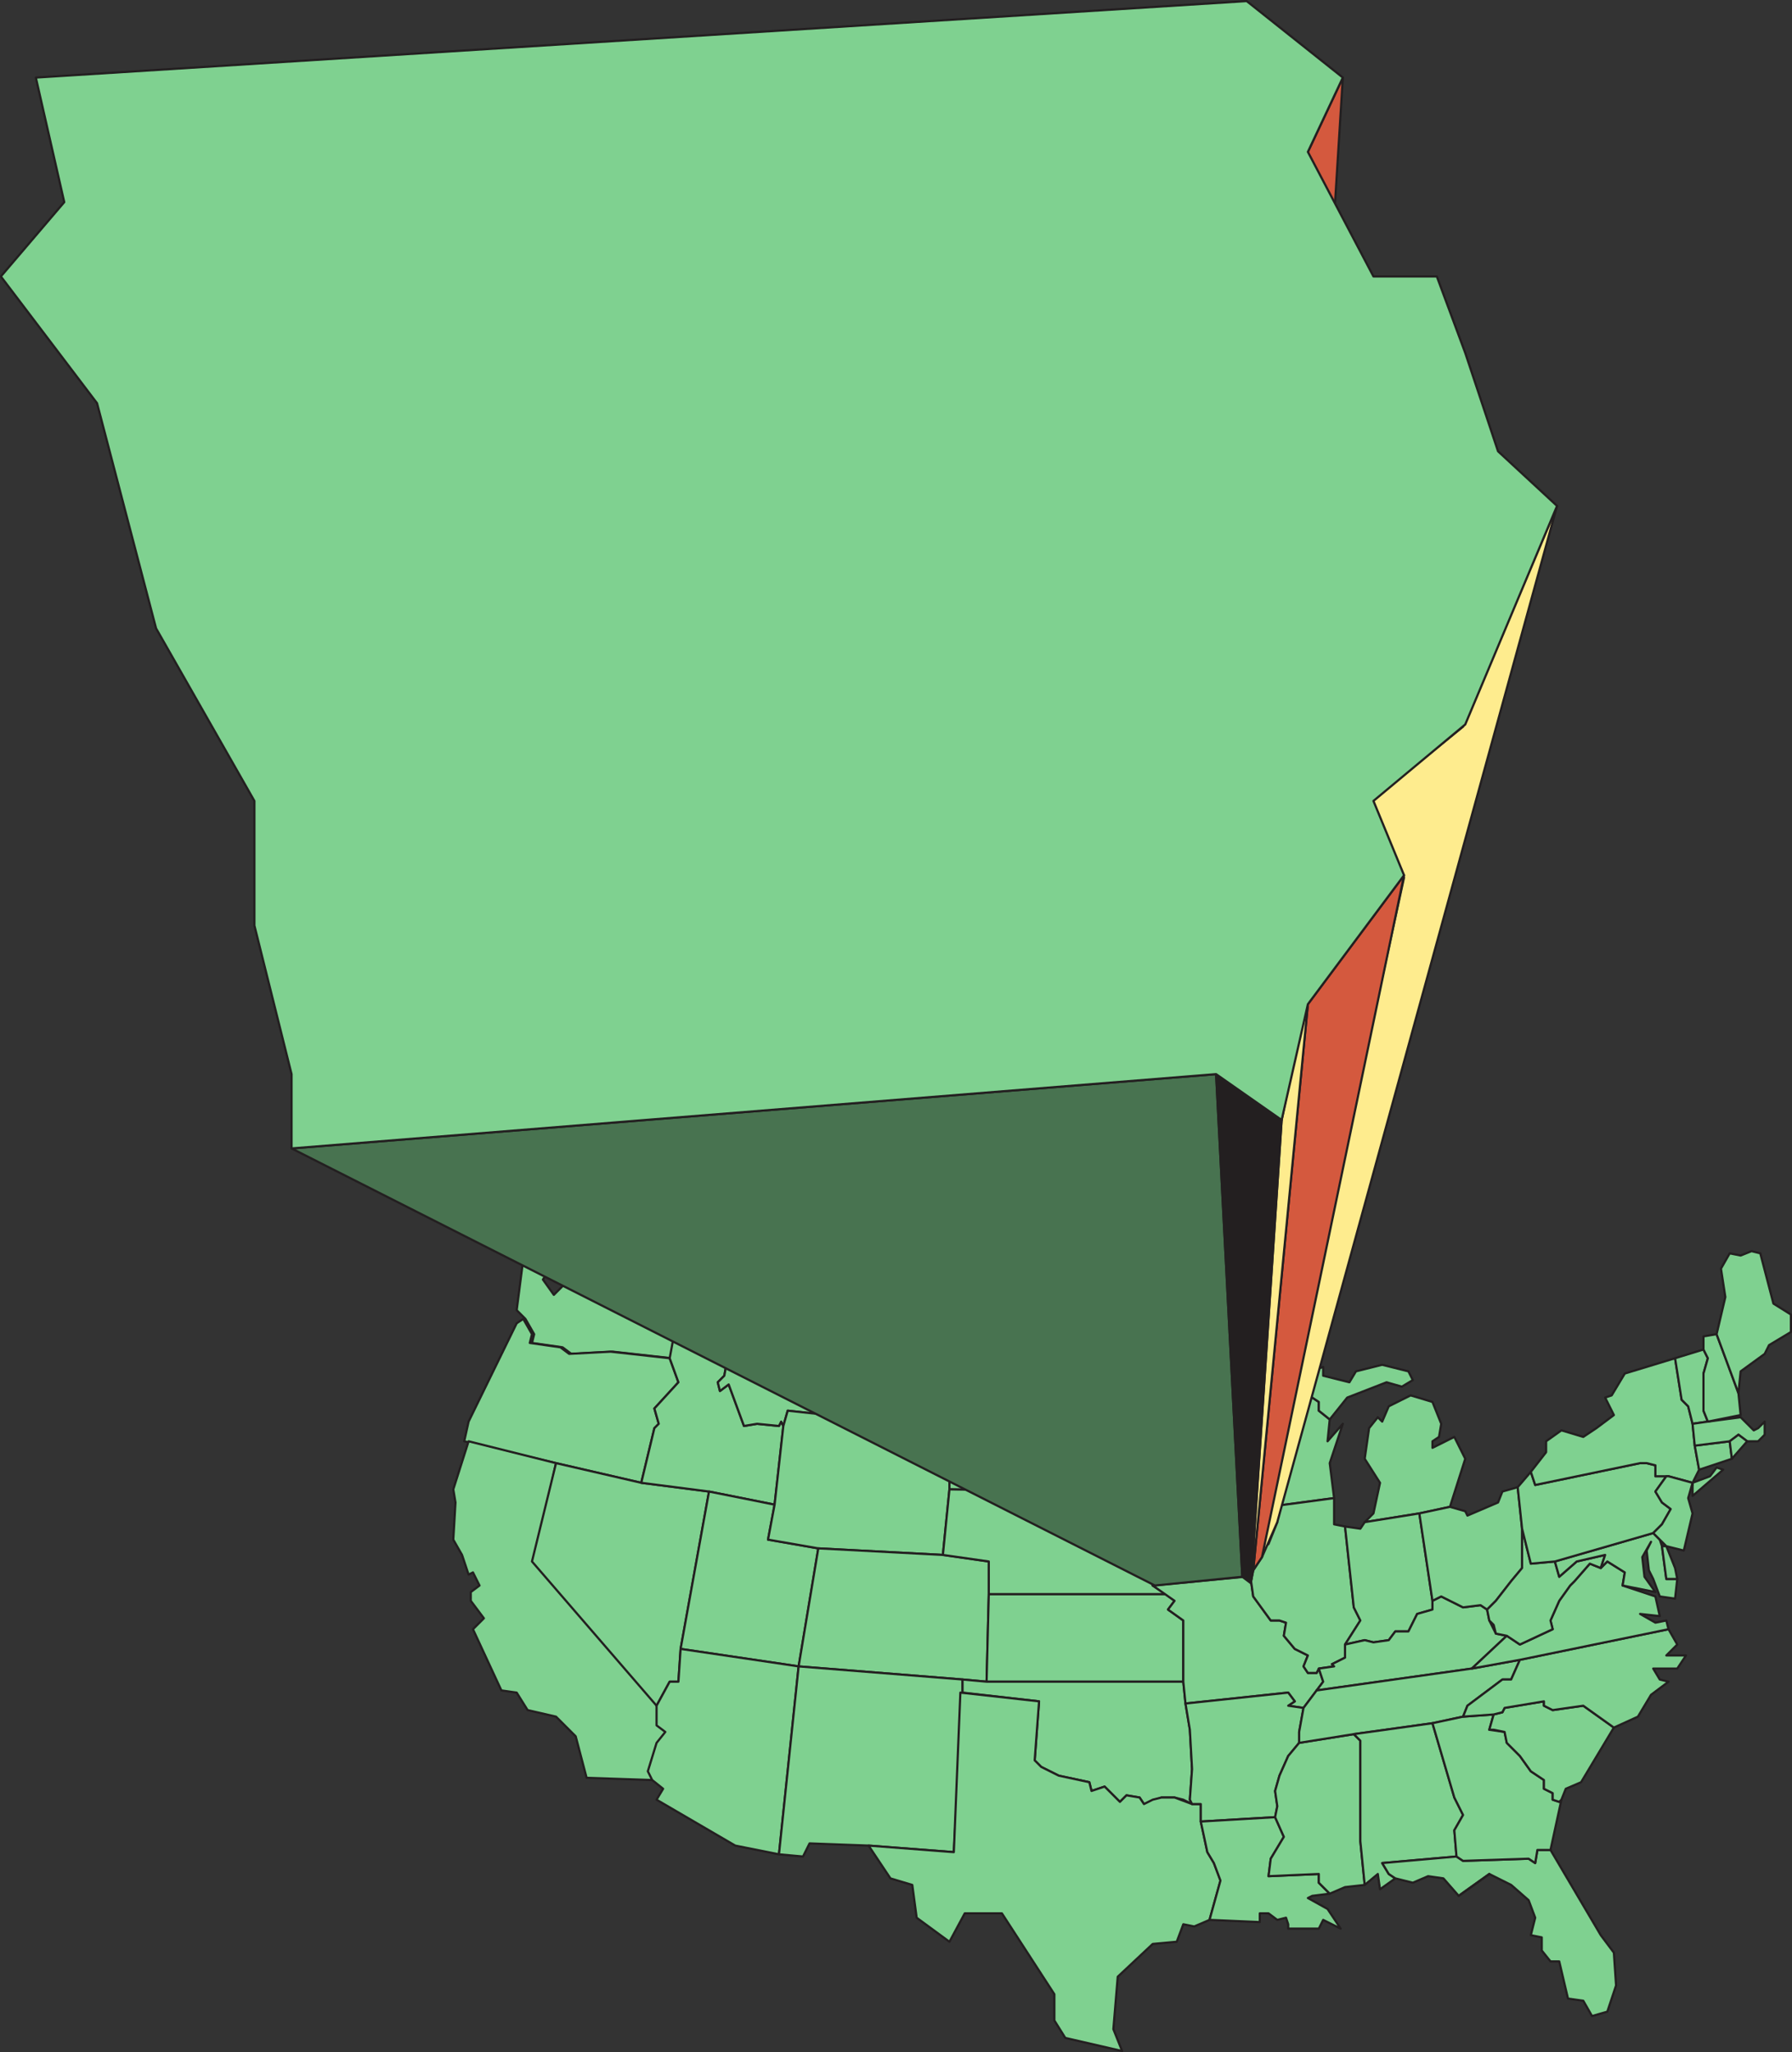 <svg xmlns="http://www.w3.org/2000/svg" width="614.924" height="704.24"><rect width="100%" height="100%" fill="#333333" stroke="none"/><path fill="#7fd190" fill-rule="evenodd" d="m210.299 463.874-14.25.75-3-2.25-10.5-1.5.75-3-3-5.25-3-3 3-23.25 11.25 4.5-5.25 8.25 3.75 5.25 7.5-7.5 1.5-12 36.75 9-5.25 32.25-20.25-2.25"/><path fill="none" stroke="#231f20" stroke-linecap="round" stroke-linejoin="round" stroke-miterlimit="10" stroke-width=".75" d="m210.299 463.874-14.25.75-3-2.25-10.5-1.5.75-3-3-5.25-3-3 3-23.25 11.25 4.5-5.25 8.25 3.75 5.25 7.5-7.5 1.5-12 36.75 9-5.25 32.25zm0 0"/><path fill="#7fd190" fill-rule="evenodd" d="m159.299 494.624 1.5-6.75 16.5-33.75 2.25-1.5 3 5.25-.75 3 10.5 1.5 3 2.25 14.25-.75 20.25 2.25 3 8.25-8.25 9 1.5 5.25-1.5 1.5-4.5 18.75-29.25-6.75-31.5-7.5"/><path fill="none" stroke="#231f20" stroke-linecap="round" stroke-linejoin="round" stroke-miterlimit="10" stroke-width=".75" d="m159.299 494.624 1.5-6.75 16.5-33.75 2.25-1.5 3 5.25-.75 3 10.5 1.5 3 2.25 14.25-.75 20.25 2.25 3 8.25-8.25 9 1.5 5.25-1.5 1.5-4.5 18.75-29.25-6.75zm0 0"/><path fill="#7fd190" fill-rule="evenodd" d="m183.299 535.874 42.75 49.5v6.75l3 2.25-3 3.75-3 9.75.75 3-22.5-.75-3.75-14.25-6.75-6.75-9.75-2.25-3.75-6-5.25-.75-9.75-21 3.75-3.75-4.5-6v-3l3-2.25-2.25-4.5-1.5.75-2.25-6.75-3-5.25.75-12.75-.75-4.5 5.25-16.5 30 7.5-7.5 33.75"/><path fill="none" stroke="#231f20" stroke-linecap="round" stroke-linejoin="round" stroke-miterlimit="10" stroke-width=".75" d="m183.299 535.874 42.75 49.5v6.75l3 2.25-3 3.75-3 9.75.75 3-22.5-.75-3.75-14.25-6.75-6.75-9.75-2.25-3.75-6-5.25-.75-9.75-21 3.75-3.75-4.5-6v-3l3-2.25-2.25-4.5-1.5.75-2.25-6.75-3-5.25.75-12.75-.75-4.5 5.25-16.5 30 7.5zm0 0"/><path fill="#7fd190" fill-rule="evenodd" d="m220.049 508.874 23.25 3-9.75 54-.75 11.25h-3l-4.5 8.25-42.75-49.5 8.25-33.75 29.25 6.75"/><path fill="none" stroke="#231f20" stroke-linecap="round" stroke-linejoin="round" stroke-miterlimit="10" stroke-width=".75" d="m220.049 508.874 23.25 3-9.75 54-.75 11.25h-3l-4.5 8.25-42.75-49.5 8.25-33.75zm0 0"/><path fill="#7fd190" fill-rule="evenodd" d="m235.799 433.874 7.5.75-2.25 9 2.25 10.5 6.75 9.75-1.5 8.25-2.25 2.25.75 3 3-2.25 5.25 14.25 4.5-.75 7.5.75.75-1.5.75 1.5-3 27-22.5-4.5-23.25-3 4.5-18.75 1.5-1.5-1.5-5.25 8.25-9-3-8.25 6-32.25"/><path fill="none" stroke="#231f20" stroke-linecap="round" stroke-linejoin="round" stroke-miterlimit="10" stroke-width=".75" d="m235.799 433.874 7.5.75-2.25 9 2.25 10.5 6.75 9.75-1.5 8.25-2.25 2.25.75 3 3-2.25 5.25 14.25 4.5-.75 7.5.75.75-1.5.75 1.5-3 27-22.5-4.5-23.25-3 4.5-18.75 1.5-1.5-1.5-5.25 8.25-9-3-8.25zm0 0"/><path fill="#7fd190" fill-rule="evenodd" d="m243.299 511.874 22.5 4.5-2.25 12 17.25 3-6.75 40.5-40.5-6 9.75-54"/><path fill="none" stroke="#231f20" stroke-linecap="round" stroke-linejoin="round" stroke-miterlimit="10" stroke-width=".75" d="m243.299 511.874 22.5 4.5-2.25 12 17.25 3-6.75 40.5-40.5-6zm0 0"/><path fill="#7fd190" fill-rule="evenodd" d="m225.299 585.374 4.5-8.25h3l.75-11.25 40.5 6-6.75 64.5-15-3-27-15.75 2.25-3.75-3.75-3-1.5-3 3-9.75 3-3.75-3-2.25v-6.75"/><path fill="none" stroke="#231f20" stroke-linecap="round" stroke-linejoin="round" stroke-miterlimit="10" stroke-width=".75" d="m225.299 585.374 4.5-8.25h3l.75-11.25 40.5 6-6.75 64.5-15-3-27-15.75 2.25-3.75-3.75-3-1.5-3 3-9.75 3-3.75-3-2.25zm0 0"/><path fill="#7fd190" fill-rule="evenodd" d="m243.299 434.624 87 13.5-2.25 33.75-2.25 8.25-55.5-6-1.5 5.25-.75-1.5-.75 1.5-7.5-.75-4.5.75-5.25-14.25-3 2.25-.75-3 2.25-2.25 1.5-8.25-6.75-9.75-2.25-10.5 2.25-9"/><path fill="none" stroke="#231f20" stroke-linecap="round" stroke-linejoin="round" stroke-miterlimit="10" stroke-width=".75" d="m243.299 434.624 87 13.5-2.25 33.75-2.25 8.25-55.5-6-1.5 5.25-.75-1.5-.75 1.5-7.5-.75-4.5.75-5.25-14.25-3 2.25-.75-3 2.25-2.25 1.5-8.25-6.75-9.75-2.25-10.5zm0 0"/><path fill="#7fd190" fill-rule="evenodd" d="M325.799 490.124v21l-2.25 22.5-42.75-2.25-17.25-3 2.25-12 3-27 1.5-5.25 55.5 6"/><path fill="none" stroke="#231f20" stroke-linecap="round" stroke-linejoin="round" stroke-miterlimit="10" stroke-width=".75" d="M325.799 490.124v21l-2.25 22.5-42.75-2.25-17.25-3 2.25-12 3-27 1.5-5.25zm0 0"/><path fill="#7fd190" fill-rule="evenodd" d="m280.799 531.374 42.75 2.25 15.75 2.25v11.25l-.75 30-8.25-.75-56.25-4.5 6.75-40.5"/><path fill="none" stroke="#231f20" stroke-linecap="round" stroke-linejoin="round" stroke-miterlimit="10" stroke-width=".75" d="m280.799 531.374 42.75 2.25 15.75 2.25v11.25l-.75 30-8.25-.75-56.25-4.5zm0 0"/><path fill="#7fd190" fill-rule="evenodd" d="m274.049 571.874 56.25 4.5v4.5l-3 54.75-29.25-2.25-20.25-.75-2.25 4.5-8.25-.75 6.75-64.5"/><path fill="none" stroke="#231f20" stroke-linecap="round" stroke-linejoin="round" stroke-miterlimit="10" stroke-width=".75" d="m274.049 571.874 56.25 4.5v4.5l-3 54.75-29.25-2.25-20.25-.75-2.25 4.5-8.25-.75zm0 0"/><path fill="#7fd190" fill-rule="evenodd" d="m330.299 448.124 49.5 1.5 2.25 4.5v3l2.25 7.5v4.5l.75 3.75v9h-57l2.25-33.75"/><path fill="none" stroke="#231f20" stroke-linecap="round" stroke-linejoin="round" stroke-miterlimit="10" stroke-width=".75" d="m330.299 448.124 49.5 1.5 2.25 4.5v3l2.25 7.5v4.5l.75 3.75v9h-57zm0 0"/><path fill="#7fd190" fill-rule="evenodd" d="M328.049 481.874h57l1.5 2.25-1.5 3.75 2.25 1.5v18.75l.75 3.75-1.5 3 3 3.75-4.5-3-6-.75h-3l-5.25-3-45-.75v-21l2.25-8.25"/><path fill="none" stroke="#231f20" stroke-linecap="round" stroke-linejoin="round" stroke-miterlimit="10" stroke-width=".75" d="M328.049 481.874h57l1.5 2.25-1.5 3.75 2.25 1.5v18.75l.75 3.75-1.5 3 3 3.75-4.5-3-6-.75h-3l-5.25-3-45-.75v-21zm0 0"/><path fill="#7fd190" fill-rule="evenodd" d="m339.299 535.874-15.75-2.25 2.25-22.5 45 .75 5.25 3h3l6 .75 4.5 3 1.5 7.5 3.75 6v4.5l.75 4.5v3l4.5 3h-60.75v-11.25"/><path fill="none" stroke="#231f20" stroke-linecap="round" stroke-linejoin="round" stroke-miterlimit="10" stroke-width=".75" d="m339.299 535.874-15.75-2.25 2.25-22.5 45 .75 5.25 3h3l6 .75 4.5 3 1.5 7.5 3.75 6v4.5l.75 4.5v3l4.5 3h-60.75zm0 0"/><path fill="#7fd190" fill-rule="evenodd" d="M339.299 547.124h60.75l3 2.25-2.25 3 5.25 3.75v21h-67.5l.75-30"/><path fill="none" stroke="#231f20" stroke-linecap="round" stroke-linejoin="round" stroke-miterlimit="10" stroke-width=".75" d="M339.299 547.124h60.75l3 2.25-2.25 3 5.25 3.75v21h-67.5zm0 0"/><path fill="#7fd190" fill-rule="evenodd" d="M338.549 577.124h67.5l.75 7.5 1.5 9 .75 13.5-.75 10.5.75 1.5-3-1.5-3-.75h-4.5l-6 2.25-1.5-2.25-4.5-.75-2.25 2.25-5.25-5.25-4.5 1.5-.75-3-10.5-2.25-6-3-2.25-2.25 1.5-20.25-26.25-3v-4.5l8.25.75"/><path fill="none" stroke="#231f20" stroke-linecap="round" stroke-linejoin="round" stroke-miterlimit="10" stroke-width=".75" d="M338.549 577.124h67.5l.75 7.5 1.5 9 .75 13.5-.75 10.5.75 1.5-3-1.5-3-.75h-4.5l-6 2.25-1.5-2.25-4.5-.75-2.25 2.25-5.25-5.25-4.5 1.5-.75-3-10.5-2.25-6-3-2.25-2.25 1.5-20.25-26.25-3v-4.5zm0 0"/><path fill="#7fd190" fill-rule="evenodd" d="m329.549 580.874 27 3-1.5 20.25 2.25 2.25 6 3 10.5 2.25.75 3 4.5-1.5 5.25 5.25 2.25-2.25 4.5.75 1.5 2.25 3-1.5 3-.75h4.5l6 2.25h3v6l2.25 10.5 2.25 3.75 2.25 6-3.75 13.5-5.25 2.25-3.75-.75-2.25 6-8.25.75-12 11.25-1.5 18 3 7.5-19.5-4.5-3.75-6v-9l-18-27.75h-12.75l-5.25 9.75-11.25-8.25-1.5-11.25-7.5-2.25-7.5-11.25 29.25 2.25 2.25-54.75"/><path fill="none" stroke="#231f20" stroke-linecap="round" stroke-linejoin="round" stroke-miterlimit="10" stroke-width=".75" d="m329.549 580.874 27 3-1.5 20.25 2.25 2.25 6 3 10.5 2.25.75 3 4.5-1.5 5.25 5.25 2.25-2.25 4.5.75 1.5 2.25 3-1.5 3-.75h4.5l6 2.25h3v6l2.25 10.5 2.25 3.75 2.25 6-3.75 13.5-5.25 2.25-3.75-.75-2.25 6-8.25.75-12 11.25-1.5 18 3 7.5-19.5-4.5-3.75-6v-9l-18-27.75h-12.75l-5.25 9.75-11.25-8.25-1.5-11.25-7.5-2.25-7.5-11.25 29.25 2.25zm0 0"/><path fill="#7fd190" fill-rule="evenodd" d="M418.799 472.874v6.75l-4.5 3.75 2.25.75-1.5 9 6.75 6.75 5.25 1.5.75 3.75-40.5 3v-18.75l-2.25-1.5 1.5-3.75-1.5-2.25v-9l-.75-3.75v-4.5l-2.25-7.5v-3l-2.25-4.5 15.75-1.5 3-4.5 2.25 6.75 11.25 2.25 4.5 5.25 9-1.5 2.25 1.5 6-.75-14.25 15-.75.75"/><path fill="none" stroke="#231f20" stroke-linecap="round" stroke-linejoin="round" stroke-miterlimit="10" stroke-width=".75" d="M418.799 472.874v6.75l-4.5 3.75 2.25.75-1.5 9 6.75 6.75 5.25 1.5.75 3.75-40.5 3v-18.75l-2.25-1.5 1.5-3.75-1.5-2.25v-9l-.75-3.75v-4.5l-2.25-7.5v-3l-2.25-4.5 15.75-1.5 3-4.5 2.25 6.75 11.25 2.25 4.5 5.25 9-1.5 2.25 1.5 6-.75-14.25 15zm0 0"/><path fill="#7fd190" fill-rule="evenodd" d="M432.299 514.874h1.5l1.5 2.25.75 3 2.25 2.25-3 7.5-3 2.25.75 2.25-3 4.5-.75 3.75-2.25-1.5-31.5 3v-3l-.75-4.5v-4.5l-3.75-6-1.5-7.5-3-3.75 1.5-3-.75-3.75 40.5-3 3 3-.75 2.25 2.25 4.5"/><path fill="none" stroke="#231f20" stroke-linecap="round" stroke-linejoin="round" stroke-miterlimit="10" stroke-width=".75" d="M432.299 514.874h1.5l1.5 2.25.75 3 2.25 2.25-3 7.5-3 2.25.75 2.25-3 4.5-.75 3.75-2.25-1.5-31.5 3v-3l-.75-4.5v-4.5l-3.75-6-1.5-7.5-3-3.75 1.5-3-.75-3.75 40.5-3 3 3-.75 2.25zm0 0"/><path fill="#7fd190" fill-rule="evenodd" d="m442.049 580.874-35.25 3.75-.75-7.5v-21l-5.25-3.75 2.25-3-7.5-5.25 31.5-3 2.25 1.5.75 5.25 6 8.25h3l2.25.75-.75 4.5 3.75 4.5 4.5 2.25-1.5 3.75 1.5 2.25h3l.75-1.5 1.5 4.5-6.75 9-5.25-.75 2.25-1.5-2.25-3"/><path fill="none" stroke="#231f20" stroke-linecap="round" stroke-linejoin="round" stroke-miterlimit="10" stroke-width=".75" d="m442.049 580.874-35.25 3.75-.75-7.5v-21l-5.25-3.75 2.25-3-7.5-5.25 31.5-3 2.25 1.5.75 5.25 6 8.25h3l2.25.75-.75 4.5 3.75 4.5 4.5 2.25-1.5 3.75 1.5 2.25h3l.75-1.5 1.5 4.5-6.75 9-5.25-.75 2.25-1.5zm0 0"/><path fill="#7fd190" fill-rule="evenodd" d="m442.049 585.374 5.25.75-1.5 8.25v3.75l-3.75 4.5-3 6.75-1.5 5.25.75 5.25-.75 3.75-25.5 1.5v-6h-3l-.75-1.5.75-10.5-.75-13.5-1.5-9 35.25-3.75 2.25 3-2.25 1.5"/><path fill="none" stroke="#231f20" stroke-linecap="round" stroke-linejoin="round" stroke-miterlimit="10" stroke-width=".75" d="m442.049 585.374 5.25.75-1.5 8.25v3.75l-3.75 4.5-3 6.75-1.5 5.25.75 5.25-.75 3.75-25.5 1.5v-6h-3l-.75-1.5.75-10.5-.75-13.5-1.5-9 35.25-3.75 2.25 3zm0 0"/><path fill="#7fd190" fill-rule="evenodd" d="m437.549 623.624 3 6.75-4.5 7.5-.75 6 17.25-.75v3l3.75 3.75-6 .75-1.5.75 6.75 3.75 4.5 6.75-6-3-1.5 3h-10.5v-1.5l-.75-2.25-3 .75-3-2.25h-3v3l-17.25-.75 3.75-13.5-2.25-6-2.25-3.75-2.25-10.5 25.5-1.5"/><path fill="none" stroke="#231f20" stroke-linecap="round" stroke-linejoin="round" stroke-miterlimit="10" stroke-width=".75" d="m437.549 623.624 3 6.75-4.5 7.5-.75 6 17.25-.75v3l3.75 3.75-6 .75-1.5.75 6.75 3.75 4.5 6.75-6-3-1.5 3h-10.5v-1.5l-.75-2.25-3 .75-3-2.25h-3v3l-17.25-.75 3.75-13.5-2.25-6-2.25-3.75-2.25-10.5zm0 0"/><path fill="#7fd190" fill-rule="evenodd" d="m423.299 473.624 8.25-3-1.5 3.75h3l9 3.75 8.25 1.5 2.25 1.5v3l3.75 3-.75 7.5 5.25-6-4.5 13.5 1.5 12-22.5 3-1.5-2.25h-1.5l-2.25-4.5.75-2.25-3-3-.75-3.75-5.25-1.5-6.75-6.75 1.5-9-2.25-.75 4.5-3.75v-6.75l.75-.75 3.75 1.5"/><path fill="none" stroke="#231f20" stroke-linecap="round" stroke-linejoin="round" stroke-miterlimit="10" stroke-width=".75" d="m423.299 473.624 8.25-3-1.5 3.75h3l9 3.75 8.25 1.5 2.25 1.5v3l3.75 3-.75 7.5 5.25-6-4.5 13.5 1.5 12-22.5 3-1.5-2.25h-1.5l-2.25-4.5.75-2.25-3-3-.75-3.75-5.25-1.5-6.75-6.75 1.5-9-2.25-.75 4.5-3.75v-6.75l.75-.75zm0 0"/><path fill="#7fd190" fill-rule="evenodd" d="m429.299 542.624.75-3.75 3-4.5-.75-2.25 3-2.25 3-7.5-2.25-2.25-.75-3 22.5-3v9l3.75.75 3 27.75 2.25 4.5-5.25 8.25v4.5l-4.5 2.25.75.75-5.25.75-.75 1.5h-3l-1.5-2.25 1.5-3.75-4.5-2.25-3.75-4.5.75-4.5-2.25-.75h-3l-6-8.25-.75-5.25"/><path fill="none" stroke="#231f20" stroke-linecap="round" stroke-linejoin="round" stroke-miterlimit="10" stroke-width=".75" d="m429.299 542.624.75-3.75 3-4.5-.75-2.25 3-2.25 3-7.5-2.25-2.25-.75-3 22.5-3v9l3.75.75 3 27.75 2.25 4.5-5.25 8.25v4.5l-4.5 2.25.75.75-5.25.75-.75 1.5h-3l-1.5-2.25 1.5-3.75-4.5-2.25-3.75-4.5.75-4.5-2.25-.75h-3l-6-8.25zm0 0"/><path fill="#7fd190" fill-rule="evenodd" d="m445.799 598.124 18.75-3 2.25 2.25v34.5l1.5 15-6.75.75-5.25 2.25-3.75-3.75v-3l-17.25.75.75-6 4.5-7.5-3-6.75.75-3.75-.75-5.25 1.5-5.25 3-6.75 3.75-4.5"/><path fill="none" stroke="#231f20" stroke-linecap="round" stroke-linejoin="round" stroke-miterlimit="10" stroke-width=".75" d="m445.799 598.124 18.75-3 2.25 2.25v34.5l1.5 15-6.75.75-5.25 2.25-3.75-3.75v-3l-17.25.75.75-6 4.5-7.5-3-6.75.75-3.75-.75-5.25 1.5-5.25 3-6.75zm0 0"/><path fill="#7fd190" fill-rule="evenodd" d="m447.299 471.374 6.75-2.25v3l9 2.25 2.25-3.75 9-2.25 9 2.25 1.5 3-3.75 2.25-5.25-1.5-13.5 5.25-6 7.5-3.75-3v-3l-2.25-1.5-8.25-1.5-9-3.75 14.25-9v6"/><path fill="none" stroke="#231f20" stroke-linecap="round" stroke-linejoin="round" stroke-miterlimit="10" stroke-width=".75" d="m447.299 471.374 6.75-2.25v3l9 2.25 2.25-3.75 9-2.25 9 2.25 1.5 3-3.75 2.25-5.25-1.5-13.5 5.25-6 7.5-3.75-3v-3l-2.25-1.5-8.25-1.5-9-3.75 14.25-9zm0 0"/><path fill="#7fd190" fill-rule="evenodd" d="m484.049 478.874 7.5 2.25 3 7.5-.75 4.5-2.25 1.5v2.25l7.5-3.75 3.75 7.5-5.25 16.5-10.5 2.25-18.75 3 3-3 2.25-10.5-5.25-8.25 1.5-10.5 3-3.75 1.5 1.5 2.25-5.25 7.5-3.75"/><path fill="none" stroke="#231f20" stroke-linecap="round" stroke-linejoin="round" stroke-miterlimit="10" stroke-width=".75" d="m484.049 478.874 7.5 2.25 3 7.5-.75 4.5-2.25 1.5v2.25l7.5-3.75 3.75 7.5-5.25 16.5-10.5 2.25-18.75 3 3-3 2.25-10.5-5.25-8.25 1.5-10.5 3-3.75 1.5 1.5 2.25-5.25zm0 0"/><path fill="#7fd190" fill-rule="evenodd" d="m468.299 522.374 18.75-3 4.5 30v3l-5.25 1.5-3 6h-4.5l-2.25 3-5.25.75-3-.75-6.75 1.5 5.25-8.25-2.25-4.5-3-27.75 5.25.75 1.5-2.25"/><path fill="none" stroke="#231f20" stroke-linecap="round" stroke-linejoin="round" stroke-miterlimit="10" stroke-width=".75" d="m468.299 522.374 18.75-3 4.5 30v3l-5.25 1.5-3 6h-4.5l-2.25 3-5.25.75-3-.75-6.75 1.5 5.25-8.25-2.25-4.5-3-27.75 5.25.75zm0 0"/><path fill="#7fd190" fill-rule="evenodd" d="m454.049 577.124-1.5-4.5 5.25-.75-.75-.75 4.5-2.25v-4.5l6.75-1.5 3 .75 5.25-.75 2.25-3h4.5l3-6 5.25-1.5v-3l3-1.5 7.5 3.75 6-.75 2.25 1.5.75 3.75 2.25 4.5 3.75.75-12 11.25-53.25 7.5 2.25-3"/><path fill="none" stroke="#231f20" stroke-linecap="round" stroke-linejoin="round" stroke-miterlimit="10" stroke-width=".75" d="m454.049 577.124-1.5-4.5 5.25-.75-.75-.75 4.5-2.25v-4.5l6.75-1.5 3 .75 5.25-.75 2.25-3h4.5l3-6 5.25-1.5v-3l3-1.5 7.5 3.75 6-.75 2.25 1.5.75 3.75 2.25 4.5 3.75.75-12 11.25-53.25 7.5zm0 0"/><path fill="#7fd190" fill-rule="evenodd" d="m447.299 586.124 4.5-6 53.25-7.5 16.5-3-3 6.75h-3l-12 9-1.5 3.75-10.5 2.25-27 3.75-18.75 3v-3.75l1.5-8.25"/><path fill="none" stroke="#231f20" stroke-linecap="round" stroke-linejoin="round" stroke-miterlimit="10" stroke-width=".75" d="m447.299 586.124 4.5-6 53.25-7.5 16.5-3-3 6.75h-3l-12 9-1.5 3.75-10.5 2.25-27 3.75-18.75 3v-3.75zm0 0"/><path fill="#7fd190" fill-rule="evenodd" d="m499.049 616.874 3 6-3 5.25.75 9-25.5 2.25 2.25 3.75 2.25 1.5-5.25 3.75-.75-5.25-4.5 3.75-1.5-15v-34.5l-2.25-2.25 27-3.75 7.5 25.5"/><path fill="none" stroke="#231f20" stroke-linecap="round" stroke-linejoin="round" stroke-miterlimit="10" stroke-width=".75" d="m499.049 616.874 3 6-3 5.25.75 9-25.5 2.25 2.25 3.75 2.25 1.5-5.25 3.75-.75-5.25-4.5 3.75-1.5-15v-34.5l-2.25-2.25 27-3.75zm0 0"/><path fill="#7fd190" fill-rule="evenodd" d="m474.299 639.374 25.5-2.25 2.25 1.5 22.5-.75 2.25 1.5.75-4.5h4.5l17.25 29.25 4.5 6 .75 11.25-3 9-5.25 1.5-3-5.25-5.25-.75-3-12.75h-3l-3-3.75v-4.5l-3.75-.75 1.5-6-2.25-6-6-5.25-7.5-3.75-10.5 7.5-5.25-6-5.25-.75-5.25 2.25-6-1.5-2.25-1.5-2.25-3.75"/><path fill="none" stroke="#231f20" stroke-linecap="round" stroke-linejoin="round" stroke-miterlimit="10" stroke-width=".75" d="m474.299 639.374 25.5-2.25 2.25 1.5 22.5-.75 2.25 1.5.75-4.5h4.5l17.25 29.25 4.5 6 .75 11.25-3 9-5.25 1.5-3-5.25-5.25-.75-3-12.75h-3l-3-3.75v-4.5l-3.75-.75 1.5-6-2.25-6-6-5.25-7.5-3.75-10.5 7.5-5.25-6-5.25-.75-5.25 2.25-6-1.5-2.25-1.5zm0 0"/><path fill="#7fd190" fill-rule="evenodd" d="m497.549 517.124 5.25 1.5.75 1.5 10.5-4.5 1.5-3.75 5.25-1.5 1.5 14.25v13.5l-3.75 4.5-5.25 6.75-3 3-2.25-1.5-6 .75-7.5-3.75-3 1.5-4.5-30 10.5-2.25"/><path fill="none" stroke="#231f20" stroke-linecap="round" stroke-linejoin="round" stroke-miterlimit="10" stroke-width=".75" d="m497.549 517.124 5.25 1.5.75 1.5 10.5-4.5 1.5-3.75 5.25-1.5 1.5 14.25v13.5l-3.75 4.5-5.25 6.75-3 3-2.25-1.5-6 .75-7.5-3.75-3 1.5-4.5-30zm0 0"/><path fill="#7fd190" fill-rule="evenodd" d="m491.549 591.374 10.5-2.25 10.5-.75-1.5 5.25 5.25.75.75 3.75 4.5 4.5 3.75 5.25 4.5 3v3l3 1.5v2.25l2.25.75.75-.75-3.75 17.25h-4.5l-.75 4.5-2.25-1.5-22.5.75-2.25-1.5-.75-9 3-5.25-3-6-7.5-25.5"/><path fill="none" stroke="#231f20" stroke-linecap="round" stroke-linejoin="round" stroke-miterlimit="10" stroke-width=".75" d="m491.549 591.374 10.5-2.25 10.5-.75-1.5 5.25 5.25.75.75 3.75 4.5 4.5 3.75 5.25 4.5 3v3l3 1.5v2.25l2.25.75.75-.75-3.75 17.25h-4.5l-.75 4.5-2.25-1.5-22.5.75-2.25-1.5-.75-9 3-5.25-3-6zm0 0"/><path fill="#7fd190" fill-rule="evenodd" d="m535.799 617.624-.75.75-2.25-.75v-2.25l-3-1.5v-3l-4.5-3-3.75-5.25-4.5-4.5-.75-3.75-3.75-.75h-1.5l1.5-5.25 3-.75.75-1.5 13.5-2.25v1.5l3 1.5 10.5-1.5 10.5 7.5-11.25 18.75-5.25 2.25-1.5 3.75"/><path fill="none" stroke="#231f20" stroke-linecap="round" stroke-linejoin="round" stroke-miterlimit="10" stroke-width=".75" d="m535.799 617.624-.75.75-2.25-.75v-2.25l-3-1.5v-3l-4.5-3-3.75-5.25-4.5-4.5-.75-3.75-3.75-.75h-1.5l1.5-5.25 3-.75.75-1.5 13.5-2.25v1.5l3 1.5 10.5-1.5 10.5 7.5-11.25 18.75-5.25 2.25zm0 0"/><path fill="#7fd190" fill-rule="evenodd" d="m572.549 559.124 3 5.25-3.75 3.75h6.75l-3 4.5h-8.25l2.25 3.75 3 .75-6 4.5-4.5 7.5-8.25 3.75-10.5-7.5-10.5 1.5-3-1.5v-1.5l-13.5 2.25-.75 1.5-3 .75-10.5.75 1.5-3.75 12-9h3l3-6.75 51-10.5"/><path fill="none" stroke="#231f20" stroke-linecap="round" stroke-linejoin="round" stroke-miterlimit="10" stroke-width=".75" d="m572.549 559.124 3 5.25-3.75 3.75h6.75l-3 4.5h-8.25l2.25 3.75 3 .75-6 4.5-4.5 7.5-8.25 3.75-10.5-7.5-10.5 1.5-3-1.5v-1.5l-13.5 2.25-.75 1.5-3 .75-10.5.75 1.5-3.75 12-9h3l3-6.75zm0 0"/><path fill="#7fd190" fill-rule="evenodd" d="m505.049 572.624 12-11.25 4.5 3 11.25-5.25-.75-3 3-6.75 3.75-5.25 1.5-1.5 5.25-6 3.75 1.5 2.25-2.25 6 3.75-.75 4.5 11.25 3.75 1.5 6.75-6.75-.75 5.25 3 3.75-.75.75 3-51 10.5-16.5 3"/><path fill="none" stroke="#231f20" stroke-linecap="round" stroke-linejoin="round" stroke-miterlimit="10" stroke-width=".75" d="m505.049 572.624 12-11.25 4.5 3 11.25-5.25-.75-3 3-6.75 3.75-5.25 1.5-1.5 5.25-6 3.75 1.5 2.25-2.25 6 3.75-.75 4.5 11.25 3.75 1.5 6.75-6.75-.75 5.25 3 3.75-.75.75 3-51 10.5zm0 0"/><path fill="#7fd190" fill-rule="evenodd" d="m517.049 561.374-3.75-.75-.75-3-1.5-1.5-.75-3.75 3-3 5.25-6.75 3.75-4.5v-13.5l3 12 8.25-.75 1.5 5.25 6-5.25 9.75-2.25-1.5 4.5-3.75-1.5-5.25 6-1.5 1.5-3.75 5.25-3 6.75.75 3-11.25 5.25-4.5-3"/><path fill="none" stroke="#231f20" stroke-linecap="round" stroke-linejoin="round" stroke-miterlimit="10" stroke-width=".75" d="m517.049 561.374-3.75-.75-.75-3-1.5-1.5-.75-3.75 3-3 5.25-6.75 3.75-4.5v-13.5l3 12 8.25-.75 1.5 5.25 6-5.25 9.75-2.25-1.5 4.5-3.75-1.5-5.25 6-1.5 1.5-3.75 5.25-3 6.75.75 3-11.25 5.25zm0 0"/><path fill="#7fd190" fill-rule="evenodd" d="m533.549 535.874 33.75-9.75 2.25 2.25.75 2.25 1.5 11.25h3.75l-.75 6.75-5.25-.75-2.25-6-1.5-3-.75-6.75 1.5-3-3 5.25.75 6.75 3.75 5.25-11.25-2.25.75-4.5-6-3.75-2.25 2.25 1.5-4.5-9.75 2.25-6 5.25-1.5-5.25"/><path fill="none" stroke="#231f20" stroke-linecap="round" stroke-linejoin="round" stroke-miterlimit="10" stroke-width=".75" d="m533.549 535.874 33.75-9.75 2.25 2.25.75 2.25 1.5 11.25h3.75l-.75 6.75-5.25-.75-2.25-6-1.5-3-.75-6.75 1.5-3-3 5.25.75 6.75 3.75 5.25-11.25-2.25.75-4.5-6-3.75-2.25 2.25 1.5-4.5-9.75 2.25-6 5.25zm0 0"/><path fill="#7fd190" fill-rule="evenodd" d="m571.799 530.624 3 7.5.75 3.75h-3.75l-1.5-11.25h1.5"/><path fill="none" stroke="#231f20" stroke-linecap="round" stroke-linejoin="round" stroke-miterlimit="10" stroke-width=".75" d="m571.799 530.624 3 7.5.75 3.75h-3.75l-1.5-11.25zm0 0"/><path fill="#7fd190" fill-rule="evenodd" d="m520.799 510.374 4.5-5.25 1.5 4.5 36-7.5h2.25l3 .75v3.75h3.75l-3.75 5.25 2.25 3.75 3 2.25-3 5.25-3 3-33.75 9.75-8.25.75-3-12-1.5-14.25"/><path fill="none" stroke="#231f20" stroke-linecap="round" stroke-linejoin="round" stroke-miterlimit="10" stroke-width=".75" d="m520.799 510.374 4.5-5.25 1.5 4.5 36-7.5h2.25l3 .75v3.75h3.75l-3.75 5.25 2.25 3.75 3 2.25-3 5.25-3 3-33.75 9.75-8.25.75-3-12zm0 0"/><path fill="#7fd190" fill-rule="evenodd" d="M530.549 498.374v-3.75l5.25-3.75 7.5 2.25 4.5-3 6-4.5-3-6 2.25-.75 4.5-7.5 17.25-5.25 2.25 14.25 2.25 2.25 1.5 6 .75 7.5 1.5 8.25-2.25 4.5 6-2.25 2.25-3 2.25.75-10.5 9v-4.5l-8.25-2.25h-4.5v-3.75l-3-.75h-2.25l-36 7.5-1.5-4.5 5.25-6.75"/><path fill="none" stroke="#231f20" stroke-linecap="round" stroke-linejoin="round" stroke-miterlimit="10" stroke-width=".75" d="M530.549 498.374v-3.75l5.25-3.75 7.5 2.25 4.5-3 6-4.5-3-6 2.25-.75 4.5-7.5 17.25-5.25 2.25 14.25 2.25 2.25 1.5 6 .75 7.5 1.5 8.25-2.25 4.5 6-2.25 2.25-3 2.25.75-10.5 9v-4.5l-8.25-2.25h-4.5v-3.75l-3-.75h-2.25l-36 7.5-1.5-4.5zm0 0"/><path fill="#7fd190" fill-rule="evenodd" d="m569.549 528.374-2.25-2.25 3-3 3-5.25-3-2.25-2.25-3.75 3.75-5.25h.75l8.25 2.25v.75-.75l-1.5 5.25 1.5 5.25-3 12.75-6-1.5-2.25-2.25"/><path fill="none" stroke="#231f20" stroke-linecap="round" stroke-linejoin="round" stroke-miterlimit="10" stroke-width=".75" d="m569.549 528.374-2.25-2.25 3-3 3-5.25-3-2.25-2.25-3.75 3.75-5.25h.75l8.25 2.25v.75-.75l-1.5 5.25 1.5 5.25-3 12.75-6-1.5zm0 0"/><path fill="#7fd190" fill-rule="evenodd" d="m574.799 466.124 9.75-3 1.5 3-1.5 5.25v12.75l1.5 3.75-5.25.75-1.5-6-2.25-2.25-2.25-14.25"/><path fill="none" stroke="#231f20" stroke-linecap="round" stroke-linejoin="round" stroke-miterlimit="10" stroke-width=".75" d="m574.799 466.124 9.75-3 1.5 3-1.5 5.25v12.75l1.5 3.75-5.25.75-1.5-6-2.25-2.25zm0 0"/><path fill="#7fd190" fill-rule="evenodd" d="m581.549 496.124 12-1.5.75 6-11.25 3.75-1.5-8.25"/><path fill="none" stroke="#231f20" stroke-linecap="round" stroke-linejoin="round" stroke-miterlimit="10" stroke-width=".75" d="m581.549 496.124 12-1.5.75 6-11.25 3.75zm0 0"/><path fill="#7fd190" fill-rule="evenodd" d="m586.049 487.874 11.25-1.5 4.5 4.5 1.5-.75 2.25-2.25v4.5l-2.25 2.25h-3.75l-3-2.25-3 2.25-12 1.5-.75-7.5 5.25-.75"/><path fill="none" stroke="#231f20" stroke-linecap="round" stroke-linejoin="round" stroke-miterlimit="10" stroke-width=".75" d="m586.049 487.874 11.25-1.5 4.5 4.5 1.5-.75 2.25-2.25v4.5l-2.25 2.25h-3.75l-3-2.25-3 2.25-12 1.5-.75-7.5zm0 0"/><path fill="#7fd190" fill-rule="evenodd" d="m599.549 494.624-5.25 6-.75-6 3-2.25 3 2.25"/><path fill="none" stroke="#231f20" stroke-linecap="round" stroke-linejoin="round" stroke-miterlimit="10" stroke-width=".75" d="m599.549 494.624-5.25 6-.75-6 3-2.25zm0 0"/><path fill="#7fd190" fill-rule="evenodd" d="m584.549 458.624 4.5-.75 7.5 20.25.75 7.5-11.25 2.25-1.5-3.75v-12.75l1.5-5.25-1.5-3v-4.5"/><path fill="none" stroke="#231f20" stroke-linecap="round" stroke-linejoin="round" stroke-miterlimit="10" stroke-width=".75" d="m584.549 458.624 4.5-.75 7.5 20.25.75 7.5-11.25 2.25-1.5-3.75v-12.75l1.5-5.25-1.5-3zm0 0"/><path fill="#7fd190" fill-rule="evenodd" d="m597.299 430.874 3.75-1.5 3 .75 4.5 17.25 6 3.75v6l-7.5 4.5-1.5 3-8.25 6-.75 7.5-7.5-20.25 3-12.75-1.5-9.75 3-5.25 3.75.75"/><path fill="none" stroke="#231f20" stroke-linecap="round" stroke-linejoin="round" stroke-miterlimit="10" stroke-width=".75" d="m597.299 430.874 3.75-1.5 3 .75 4.5 17.25 6 3.75v6l-7.5 4.5-1.5 3-8.25 6-.75 7.5-7.5-20.25 3-12.75-1.5-9.75 3-5.25zm0 0"/><path fill="#7fd190" fill-rule="evenodd" d="m500.549 650.624 10.5-7.5-10.5 7.5"/><path fill="none" stroke="#231f20" stroke-linecap="round" stroke-linejoin="round" stroke-miterlimit="10" stroke-width=".75" d="m500.549 650.624 10.5-7.5zm0 0"/><path fill="#d4593e" fill-rule="evenodd" d="m430.049 510.374 18.75-458.25 12-25.5-30 481.5-.75 2.25"/><path fill="none" stroke="#231f20" stroke-linecap="round" stroke-linejoin="round" stroke-miterlimit="10" stroke-width=".75" d="m430.049 510.374 18.75-458.25 12-25.5-30 481.5zm0 0"/><path fill="#feec8e" fill-rule="evenodd" d="m433.049 534.374-1.5-2.25 50.25-231-11.25-26.25 31.5-25.5 32.25-75.75-96 348.75-5.25 12"/><path fill="none" stroke="#231f20" stroke-linecap="round" stroke-linejoin="round" stroke-miterlimit="10" stroke-width=".75" d="m433.049 534.374-1.5-2.25 50.25-231-11.25-26.25 31.5-25.5 32.25-75.75-96 348.75zm0 0"/><path fill="#d4593e" fill-rule="evenodd" d="m430.049 538.874 18.75-194.25 33-44.25-48.75 234-3 4.5"/><path fill="none" stroke="#231f20" stroke-linecap="round" stroke-linejoin="round" stroke-miterlimit="10" stroke-width=".75" d="m430.049 538.874 18.75-194.25 33-44.25-48.75 234zm0 0"/><path fill="#487350" fill-rule="evenodd" d="m396.299 544.124-296.25-150 317.25-25.5 9 172.5-30 3"/><path fill="none" stroke="#231f20" stroke-linecap="round" stroke-linejoin="round" stroke-miterlimit="10" stroke-width=".75" d="m396.299 544.124-296.25-150 317.25-25.5 9 172.5zm0 0"/><path fill="#feec8e" fill-rule="evenodd" d="m429.299 542.624 10.5-158.25 8.25-39.75h.75l-18.75 194.25-.75 3.75"/><path fill="none" stroke="#231f20" stroke-linecap="round" stroke-linejoin="round" stroke-miterlimit="10" stroke-width=".75" d="m429.299 542.624 10.5-158.25 8.25-39.75h.75l-18.75 194.25zm0 0"/><path fill="#231f20" fill-rule="evenodd" d="m429.299 543.374-3-2.25-9-172.5 22.5 15.75-10.5 159"/><path fill="none" stroke="#231f20" stroke-linecap="round" stroke-linejoin="round" stroke-miterlimit="10" stroke-width=".75" d="m429.299 543.374-3-2.25-9-172.5 22.5 15.75zm0 0"/><path fill="#7fd190" fill-rule="evenodd" d="M471.299 94.874h21.75l9.75 26.25 11.25 33.75 20.25 18.75-31.5 75-31.5 26.25 10.5 25.5-33 44.25-9 39.75-22.5-15.75-317.25 25.5v-25.5l-12.75-51v-42.75l-33.75-59.25-20.25-77.25-33-43.5 21.75-25.5-9.75-42.75 415.5-26.25 33 26.25-12 25.5 22.5 42.75"/><path fill="none" stroke="#231f20" stroke-linecap="round" stroke-linejoin="round" stroke-miterlimit="10" stroke-width=".75" d="M471.299 94.874h21.75l9.75 26.25 11.25 33.75 20.25 18.75-31.5 75-31.5 26.25 10.5 25.5-33 44.25-9 39.75-22.5-15.75-317.25 25.5v-25.5l-12.75-51v-42.75l-33.75-59.25-20.25-77.25-33-43.5 21.75-25.5-9.75-42.75 415.5-26.25 33 26.25-12 25.5zm0 0"/></svg>
